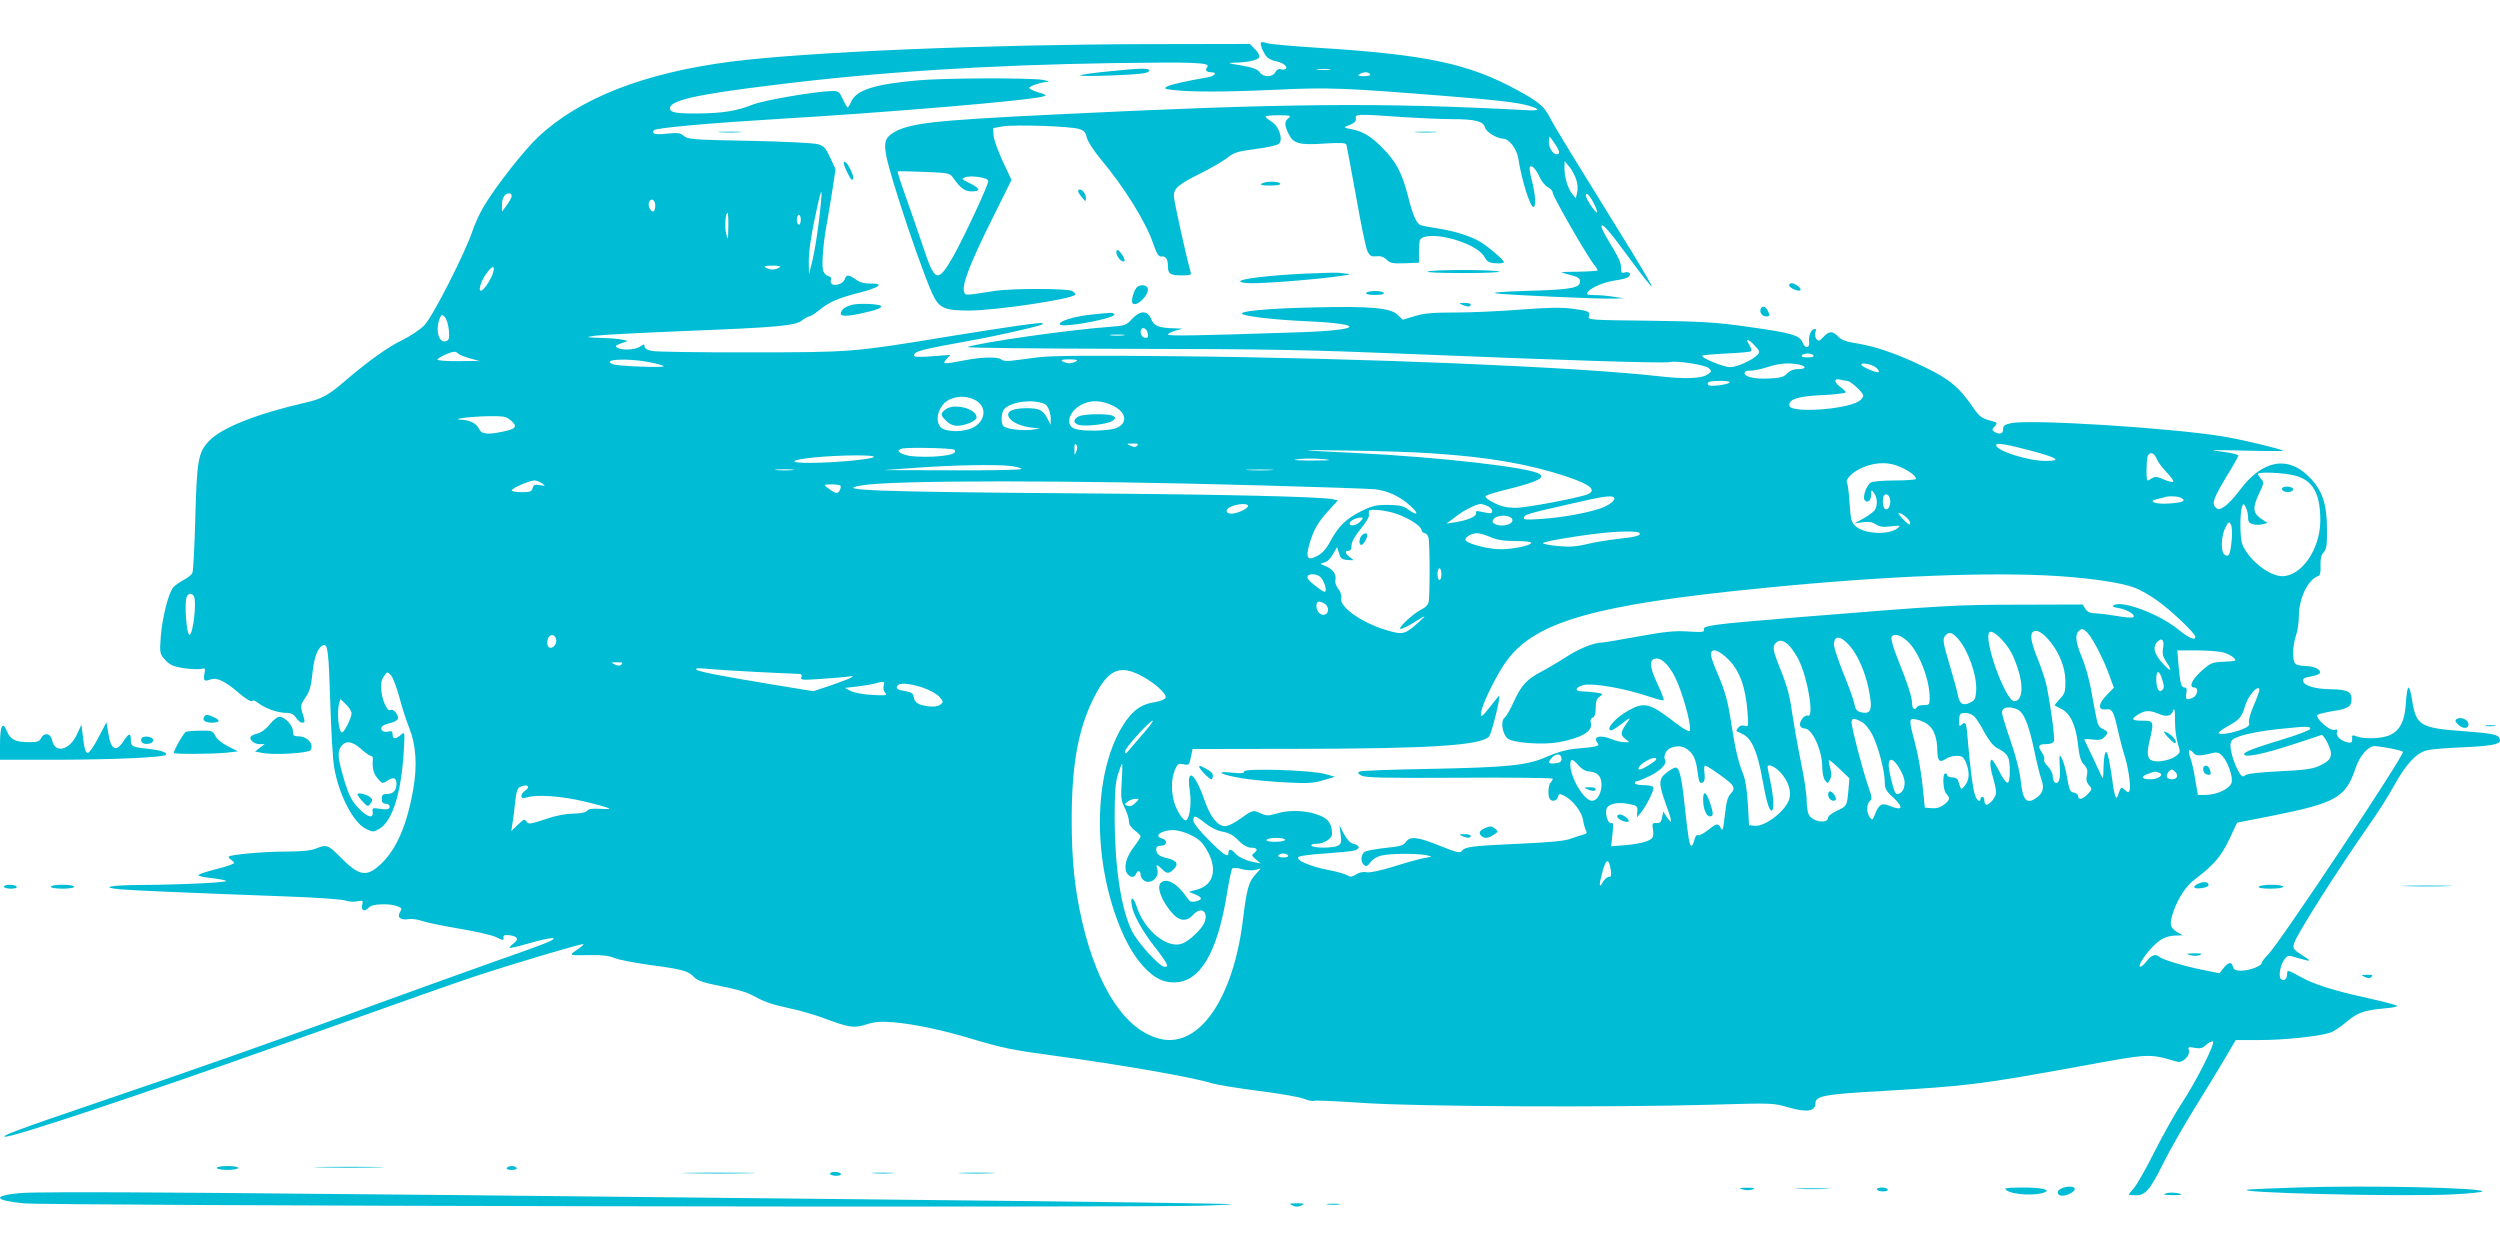 <?xml version="1.0" standalone="no"?>
<!DOCTYPE svg PUBLIC "-//W3C//DTD SVG 20010904//EN"
 "http://www.w3.org/TR/2001/REC-SVG-20010904/DTD/svg10.dtd">
<svg version="1.0" xmlns="http://www.w3.org/2000/svg"
 width="1280pt" height="640pt" viewBox="0 0 1280 640"
 preserveAspectRatio="xMidYMid meet">
<g transform="translate(0,640) scale(0.1,-0.1)"
fill="#00bcd4" stroke="none">
<path d="M6457 6183 c-8 -7 11 -54 29 -74 9 -10 30 -20 49 -23 35 -7 63 -30
46 -40 -5 -3 -16 -3 -24 0 -10 3 -20 -3 -27 -15 -14 -28 -63 -28 -81 0 -11 15
-34 23 -94 34 -69 11 -74 13 -35 14 72 2 121 13 127 28 3 8 -6 27 -21 41 l-27
27 -527 -1 c-832 -2 -1745 -40 -2132 -90 -441 -57 -772 -186 -984 -385 -70
-65 -215 -249 -278 -354 -20 -33 -46 -89 -58 -125 -38 -115 -205 -442 -247
-485 -21 -22 -72 -56 -113 -76 -75 -36 -179 -111 -300 -215 -76 -66 -115 -87
-190 -104 -254 -58 -434 -129 -500 -198 -55 -59 -62 -96 -70 -392 -4 -146 -10
-273 -15 -283 -4 -10 -24 -26 -44 -36 -20 -11 -44 -27 -53 -37 -25 -28 -58
-158 -65 -255 -6 -84 -5 -86 23 -118 24 -26 40 -33 94 -42 35 -5 75 -7 88 -4
23 6 24 4 19 -23 -7 -37 -1 -43 30 -31 33 12 74 -7 147 -70 34 -29 63 -46 66
-41 4 7 17 3 33 -10 33 -27 101 -50 143 -50 25 0 38 -7 50 -25 9 -14 23 -25
30 -25 17 0 17 3 2 51 -10 35 -9 42 16 78 21 31 29 56 36 127 9 84 28 132 57
141 21 7 26 -36 34 -292 4 -143 13 -291 19 -328 23 -143 98 -289 164 -321 35
-17 38 -17 69 1 66 39 111 182 124 391 6 106 6 107 -14 90 -26 -24 -43 -23
-43 2 0 16 -5 19 -24 14 -26 -6 -44 12 -28 28 6 6 25 13 44 17 18 4 34 14 36
23 3 18 -25 51 -38 43 -16 -10 -40 41 -47 93 -4 39 -2 58 12 78 17 26 17 26
36 8 10 -11 30 -62 44 -115 14 -53 37 -124 51 -158 34 -85 41 -190 20 -311
-32 -184 -86 -309 -167 -385 -73 -68 -111 -61 -209 39 -59 60 -69 64 -123 41
-25 -10 -72 -15 -154 -15 -110 0 -281 -15 -292 -26 -3 -2 4 -11 15 -18 18 -14
18 -15 -8 -25 -15 -6 -56 -18 -90 -26 -35 -9 -67 -20 -72 -25 -4 -4 23 -11 60
-15 38 -4 75 -11 82 -15 15 -8 -232 -20 -438 -21 -155 -1 -211 -12 -107 -22
65 -6 297 -16 858 -37 147 -5 280 -15 295 -20 16 -6 44 -9 62 -5 31 6 32 5 26
-19 -7 -30 15 -36 36 -11 14 17 104 21 145 5 23 -9 24 -12 13 -30 -17 -26 4
-43 44 -36 15 3 46 -1 68 -9 23 -8 110 -26 193 -40 83 -14 168 -33 189 -44 34
-17 38 -17 36 -2 -2 12 4 15 27 13 45 -5 54 -20 25 -42 -14 -10 -23 -21 -20
-23 3 -2 50 9 105 25 107 31 156 33 90 4 -22 -10 -160 -60 -306 -111 -146 -52
-396 -142 -555 -200 -433 -160 -990 -356 -1460 -515 -389 -132 -487 -169 -457
-170 45 -1 703 218 1433 478 685 244 838 298 972 343 196 65 550 170 555 165
3 -2 -13 -16 -34 -30 -42 -29 -45 -28 78 -26 51 1 90 -4 115 -15 22 -9 104
-25 184 -36 166 -22 194 -30 224 -62 17 -18 47 -28 136 -46 63 -12 131 -30
150 -41 77 -41 102 -50 196 -71 54 -11 134 -34 179 -51 137 -51 156 -53 221
-33 45 14 73 16 138 11 106 -9 253 -40 395 -83 164 -49 217 -60 428 -88 339
-46 707 -110 803 -140 25 -8 133 -26 241 -40 107 -13 213 -32 233 -40 21 -9
45 -14 53 -11 8 3 121 -2 251 -11 275 -19 1264 -24 1789 -9 308 9 312 9 390
-14 94 -27 138 -20 138 21 0 38 48 47 342 63 439 26 499 33 1004 125 373 68
358 68 506 25 28 -8 67 30 60 58 -5 18 -2 19 30 13 28 -5 40 -2 58 15 13 12
29 20 35 18 15 -5 -82 -199 -159 -316 -33 -50 -96 -162 -140 -249 -44 -88 -92
-172 -106 -187 -14 -15 -25 -29 -25 -32 0 -2 16 -4 35 -4 50 0 72 26 142 166
32 65 108 198 168 294 60 96 129 211 155 255 l47 80 124 0 c124 0 296 18 357
37 18 5 56 30 84 54 58 50 91 61 196 71 40 3 69 9 65 13 -4 5 -72 22 -151 40
-175 38 -281 72 -348 111 -61 34 -64 35 -64 10 0 -24 -18 -37 -32 -23 -14 14
-2 75 20 102 16 20 19 20 67 5 72 -21 75 -19 21 15 -43 28 -47 34 -41 58 10
42 218 369 384 607 43 61 100 150 127 200 61 111 115 170 169 183 22 6 107 13
188 16 136 6 187 15 187 34 -1 30 -23 36 -183 48 -223 16 -246 29 -266 153
-16 100 -26 94 -34 -21 -6 -80 -29 -126 -77 -150 -39 -20 -133 -24 -174 -8
-23 8 -25 7 -23 -13 1 -17 -3 -21 -18 -19 -37 6 -66 32 -60 52 5 15 2 17 -14
13 -24 -6 -100 62 -85 77 5 4 40 13 77 19 80 12 97 23 97 62 0 38 -23 49 -107
50 -78 1 -137 18 -141 42 -3 12 7 18 38 23 22 4 43 11 47 17 10 17 -28 37 -72
37 -23 0 -46 5 -53 12 -16 16 -14 94 3 143 8 22 15 66 15 97 0 96 47 192 102
210 7 3 11 23 9 52 -1 35 3 54 16 68 15 17 18 37 17 122 0 128 -25 198 -93
266 -110 110 -241 83 -355 -72 -26 -35 -61 -72 -78 -82 -27 -17 -31 -17 -45
-3 -20 20 -9 49 64 169 29 47 53 90 53 96 0 5 -39 14 -87 20 -73 8 -52 9 117
5 113 -3 203 -3 200 -1 -9 9 -211 57 -305 73 -267 44 -993 90 -1090 68 -32 -7
-40 -14 -39 -31 1 -23 -20 -29 -46 -12 -12 8 -12 11 3 27 16 18 15 20 -28 31
-37 10 -52 21 -78 59 -74 109 -125 152 -252 213 -140 68 -250 106 -349 122
-52 8 -77 17 -94 34 -29 31 -47 30 -76 -1 -20 -22 -25 -23 -36 -11 -6 8 -9 24
-5 35 5 16 3 20 -9 15 -17 -7 -27 -37 -23 -68 3 -30 -22 -31 -33 -1 -15 38
-53 50 -275 81 -176 25 -238 28 -513 32 -298 3 -313 4 -307 22 8 25 -1 29 -90
40 -55 7 -126 5 -258 -5 -100 -8 -250 -15 -333 -15 -120 0 -165 -4 -212 -19
l-60 -18 -25 24 c-36 37 -137 46 -432 39 -246 -5 -401 -21 -360 -36 34 -13
185 -29 330 -35 300 -14 280 -45 -35 -56 -541 -18 -680 -20 -680 -12 0 5 17
14 38 20 l37 10 -41 2 c-82 2 -105 12 -120 47 -19 46 -56 46 -99 0 -29 -32
-35 -34 -120 -40 -205 -15 -659 -80 -722 -103 -12 -4 357 -8 820 -9 733 -1
925 -5 1487 -28 725 -30 1260 -47 1287 -40 36 9 185 -14 202 -31 15 -15 15
-17 -3 -30 -31 -24 -116 -27 -256 -11 -414 47 -1513 93 -2460 102 -468 5 -649
3 -720 -6 -52 -7 -112 -15 -133 -17 -22 -3 -44 0 -50 6 -15 15 -98 14 -190 -4
-108 -21 -115 -20 -91 6 l19 22 -92 -7 c-62 -5 -93 -4 -93 3 0 23 28 30 310
81 100 18 298 62 339 76 8 2 12 7 9 9 -6 6 -156 -15 -495 -70 -474 -78 -484
-79 -1003 -79 -256 -1 -482 3 -502 7 -24 5 -38 14 -38 23 0 13 -3 13 -22 0
-25 -18 -95 -21 -118 -6 -12 7 -8 12 20 22 l35 12 -30 7 c-16 4 -66 8 -110 9
-79 3 -79 3 -30 11 28 4 232 15 455 24 485 19 572 27 607 55 14 11 31 20 37
20 6 0 27 13 46 29 54 44 97 63 204 91 109 27 137 50 63 48 -31 0 -55 6 -75
21 -37 26 -49 26 -57 1 -7 -21 -46 -36 -65 -25 -6 4 -9 14 -6 22 4 9 -1 17
-14 20 -11 3 -23 16 -26 30 -8 31 2 152 22 253 7 41 20 118 28 170 l14 94 -27
58 c-22 49 -32 60 -61 69 -20 7 -167 14 -351 18 -291 5 -319 8 -338 25 -17 16
-30 17 -85 12 -39 -5 -66 -4 -70 3 -4 5 -2 12 3 15 19 12 286 36 621 56 589
35 1310 96 1375 117 16 5 10 9 -28 20 -26 7 -47 18 -47 23 0 9 59 29 95 31 11
1 0 5 -25 10 -66 11 -496 10 -635 -2 -222 -19 -318 -49 -345 -106 -8 -18 -17
-33 -20 -33 -3 0 -14 19 -25 43 -18 38 -23 42 -55 41 -87 -2 -349 -47 -407
-70 -80 -32 -154 -44 -279 -45 -111 -1 -144 5 -144 26 0 41 133 71 525 119
545 68 1102 103 1746 113 423 6 500 3 480 -21 -13 -15 -4 -26 21 -26 33 0 19
-19 -19 -26 -106 -18 -190 -37 -208 -47 -17 -10 -13 -13 35 -18 86 -11 274
-10 535 2 254 12 338 9 850 -32 268 -21 379 -34 435 -51 60 -18 54 -26 -17
-22 -747 40 -1250 35 -2408 -22 -642 -31 -758 -45 -838 -98 -53 -36 -49 -72
34 -336 55 -175 136 -403 170 -478 36 -80 61 -92 192 -92 134 0 529 59 542 81
3 4 -4 13 -15 19 -25 14 -312 14 -400 0 -155 -24 -147 -24 -154 -3 -11 35 30
143 138 360 l105 212 -45 95 c-24 52 -45 111 -47 132 l-2 38 50 9 c63 10 352
1 392 -14 24 -8 32 -18 37 -42 4 -19 33 -65 71 -111 121 -144 233 -324 270
-435 18 -51 27 -66 41 -64 24 2 34 -14 34 -53 0 -37 13 -44 76 -44 39 0 45 3
40 18 -20 66 -86 365 -86 389 0 39 25 60 140 117 52 26 112 61 134 78 33 27
52 33 144 45 63 8 113 19 121 28 22 22 -2 92 -40 113 -16 10 -29 20 -29 25 0
4 30 7 68 7 58 -1 65 -2 50 -14 -22 -17 -23 -36 -1 -80 24 -51 54 -60 183 -51
88 5 111 4 114 -7 2 -7 24 -126 49 -263 24 -138 50 -264 58 -280 12 -25 20
-30 46 -27 22 2 38 -3 53 -18 18 -18 31 -20 93 -18 l72 3 0 57 c0 31 3 59 7
63 48 49 288 -17 328 -90 14 -25 24 -31 58 -33 23 -2 42 1 42 6 0 11 -77 77
-120 103 -44 28 -133 56 -210 68 -41 6 -83 14 -93 17 -25 8 -42 47 -70 157
-29 113 -61 173 -132 243 -58 58 -98 82 -158 93 -34 6 -38 10 -22 15 38 14 50
24 47 40 -4 23 6 23 248 6 80 -5 190 -10 246 -10 116 0 160 -11 168 -44 5 -22
62 -56 92 -56 30 0 71 -53 78 -103 16 -105 60 -247 77 -247 14 0 11 66 -8 136
-9 35 -14 66 -10 70 10 11 32 -13 51 -55 10 -21 29 -44 42 -50 13 -6 24 -19
24 -28 0 -18 171 -315 209 -365 12 -14 21 -29 21 -32 0 -3 -44 -6 -97 -7 -54
0 -93 -2 -88 -4 6 -2 29 -9 53 -15 32 -8 42 -16 42 -31 0 -33 -45 -42 -265
-48 -136 -4 -194 -9 -165 -13 52 -8 518 -29 600 -27 l55 2 -50 7 c-27 5 -72 9
-99 9 -44 1 -47 3 -35 18 20 23 85 50 144 58 28 4 56 11 62 17 18 14 5 30 -18
23 -16 -5 -19 -1 -19 22 0 29 -10 50 -67 145 -18 29 -33 59 -33 67 0 25 37
-17 147 -167 58 -79 107 -141 110 -138 2 2 -44 82 -103 178 -314 508 -394 638
-418 685 -29 58 -58 82 -166 141 -252 137 -466 182 -1016 217 -133 8 -253 19
-267 24 -14 5 -27 7 -30 4z m351 -140 c-15 -2 -42 -2 -60 0 -18 2 -6 4 27 4
33 0 48 -2 33 -4z m207 -23 c4 -6 -9 -10 -32 -10 -28 0 -34 3 -23 10 20 13 47
13 55 0z m948 -359 c24 -36 26 -51 6 -51 -17 0 -39 33 -39 61 0 16 2 29 4 29
2 0 15 -18 29 -39z m108 -183 c7 -20 8 -49 4 -65 l-7 -28 -19 23 c-22 28 -39
84 -39 132 l1 35 25 -30 c13 -16 29 -46 35 -67z m-3192 13 c38 -54 60 -71 96
-71 48 0 44 16 -10 42 -41 20 -44 23 -24 30 33 12 119 -2 119 -19 0 -22 -126
-291 -179 -385 -80 -139 -94 -135 -155 49 -25 76 -66 193 -90 260 -24 67 -42
124 -40 125 1 2 62 1 134 -2 125 -5 133 -6 149 -29z m-685 -214 c-9 -75 -24
-170 -34 -209 l-18 -73 -1 61 c-1 60 14 154 46 297 8 38 17 67 19 65 2 -3 -3
-66 -12 -141z m-1574 120 c0 -7 -11 -28 -25 -47 l-25 -34 0 35 c0 36 14 59 37
59 7 0 13 -6 13 -13z m5541 -39 c11 -22 18 -42 16 -45 -7 -6 -57 68 -57 85 0
22 19 3 41 -40z m-4806 -11 c0 -15 -4 -28 -9 -29 -14 -5 -30 28 -23 46 10 26
32 14 32 -17z m374 -109 c-1 -68 -2 -71 -11 -35 -9 34 -4 107 7 107 3 0 5 -33
4 -72z m371 37 c0 -14 -4 -25 -10 -25 -5 0 -10 11 -10 25 0 14 5 25 10 25 6 0
10 -11 10 -25z m-1586 -297 c-33 -66 -69 -91 -54 -37 13 44 64 109 68 87 2 -9
-4 -32 -14 -50z m1476 52 c-8 -5 -24 -10 -35 -10 -11 0 -27 5 -35 10 -11 7 -1
10 35 10 36 0 46 -3 35 -10z m-1692 -319 c4 -42 1 -52 -13 -57 -37 -15 -57 52
-35 112 10 25 12 26 27 11 9 -8 18 -38 21 -66z m3577 -12 c8 -25 1 -34 -20
-26 -19 8 -20 47 -1 47 8 0 18 -9 21 -21z m-122 -16 c-18 -2 -48 -2 -65 0 -18
2 -4 4 32 4 36 0 50 -2 33 -4z m3232 -53 c24 -25 26 -32 15 -45 -22 -26 -106
-65 -141 -65 -34 0 -153 49 -143 59 3 3 59 8 124 11 65 3 122 8 126 12 3 4 -1
19 -10 33 -22 34 -6 32 29 -5z m-6638 -41 c6 -6 32 -16 59 -24 l49 -13 -107
-1 c-60 -1 -108 3 -108 8 0 9 65 39 86 40 5 1 15 -4 21 -10z m6938 -9 c4 -6
-8 -10 -30 -10 -22 0 -34 4 -30 10 3 6 17 10 30 10 13 0 27 -4 30 -10z m-5962
-34 c37 -7 71 -16 75 -21 8 -9 -235 0 -260 10 -63 25 71 33 185 11z m2187 4
c-8 -5 -24 -10 -35 -10 -11 0 -27 5 -35 10 -11 7 -1 10 35 10 36 0 46 -3 35
-10z m3699 -16 c42 -9 40 -24 -4 -24 -23 0 -41 -8 -55 -22 -17 -19 -34 -23
-93 -26 -76 -4 -131 10 -124 31 2 6 15 11 28 9 13 -1 51 7 84 17 63 21 112 25
164 15z m400 -19 c8 -8 13 -17 10 -20 -8 -7 -89 27 -89 38 0 14 62 0 79 -18z
m-152 -65 c18 0 83 -60 83 -76 0 -7 -10 -20 -22 -28 -66 -43 -349 -62 -356
-24 -6 33 39 49 167 55 67 3 121 10 121 14 0 5 -13 18 -30 30 -32 24 -30 44 4
35 11 -3 26 -6 33 -6z m-602 -9 c-14 -12 -103 -22 -109 -12 -10 15 7 21 63 21
32 0 51 -4 46 -9z m-3871 -85 c79 -33 64 -127 -24 -154 -57 -17 -129 -10 -147
14 -30 41 -2 116 50 139 41 18 79 18 121 1z m362 -23 c19 -7 34 -44 34 -81
l-1 -27 -15 30 c-24 46 -42 55 -109 55 -72 0 -106 -18 -89 -47 15 -25 59 -45
113 -52 l46 -5 -40 -6 c-51 -7 -132 3 -147 18 -15 15 -12 72 5 89 37 37 140
50 203 26z m352 -10 c69 -33 78 -89 19 -114 -34 -15 -164 -19 -209 -6 -59 16
-37 94 35 128 47 22 98 19 155 -8z m-3082 -76 c35 -30 26 -43 -37 -56 -83 -18
-114 -15 -127 14 -12 27 -46 44 -90 46 -59 3 44 16 135 18 83 1 95 -1 119 -22z
m2895 -158 c-9 -23 -10 -22 -10 11 -1 23 2 31 9 24 7 -7 7 -19 1 -35z m311 29
c-8 -8 -17 -8 -34 0 -22 10 -21 11 12 11 26 1 31 -2 22 -11z m4586 -28 c129
-35 149 -50 66 -50 -90 0 -254 52 -254 81 0 14 53 5 188 -31z m-5522 7 c18
-18 -21 -30 -108 -35 -55 -2 -110 0 -135 7 -45 12 -55 26 -25 34 27 8 259 3
268 -6z m2444 -18 c292 -19 499 -55 691 -119 119 -40 153 -67 112 -89 -34 -17
-314 -71 -373 -71 -45 0 -74 7 -112 26 -30 15 -47 29 -41 35 5 5 55 20 112 34
150 37 195 59 162 79 -53 33 -505 85 -926 106 -336 16 -343 18 -45 13 151 -2
340 -8 420 -14z m3711 -26 c6 -16 29 -47 51 -70 23 -24 39 -46 35 -49 -4 -4
-25 1 -48 11 -33 15 -44 16 -60 7 -10 -7 -21 -12 -24 -12 -7 0 -6 105 1 124
10 25 33 19 45 -11z m-6567 7 c-12 -12 -208 -30 -328 -30 -116 0 -102 15 24
28 134 13 316 14 304 2z m2331 -15 c6 -2 -39 -3 -100 -3 -77 1 -95 3 -60 7 47
6 138 3 160 -4z m2925 -36 c47 -21 80 -46 80 -61 0 -4 -48 -8 -106 -8 -58 0
-114 -4 -124 -10 -24 -13 -46 -78 -32 -92 16 -16 32 0 32 30 1 26 1 26 15 8
18 -24 19 -66 3 -89 -7 -9 -33 -28 -58 -42 l-45 -25 41 6 c30 4 48 2 67 -10
19 -13 38 -16 78 -11 50 6 52 5 35 -9 -44 -36 -167 -31 -213 8 -24 21 -27 32
-33 117 -3 52 -9 99 -13 106 -12 19 32 61 86 82 67 26 130 26 187 0z m-4552 5
c28 -4 52 -11 52 -15 0 -5 -159 -8 -352 -7 l-353 1 165 12 c191 14 412 18 488
9z m-1120 -21 c-21 -2 -57 -2 -80 0 -24 2 -7 4 37 4 44 0 63 -2 43 -4z m2450
0 c-32 -2 -84 -2 -115 0 -32 2 -6 3 57 3 63 0 89 -1 58 -3z m5242 -28 c92 -24
130 -91 130 -229 0 -146 -95 -286 -195 -286 -68 0 -175 86 -205 165 -12 31
-12 161 -1 190 8 19 8 19 19 -2 7 -12 12 -35 12 -51 0 -23 5 -31 25 -36 14 -4
36 -4 50 0 l25 6 -33 22 c-42 29 -45 57 -11 128 26 54 26 59 11 76 -9 10 -17
22 -17 25 0 13 134 7 190 -8z m-8974 -40 c18 -14 17 -14 -12 -9 -26 5 -32 2
-37 -15 -4 -18 -13 -21 -56 -21 -28 0 -51 4 -51 9 0 11 89 50 116 51 11 0 29
-7 40 -15z m3669 -10 c297 -8 564 -17 593 -20 66 -7 130 -36 184 -86 46 -41
37 -53 -13 -17 -24 18 -43 22 -102 23 -62 0 -82 -5 -137 -32 -77 -38 -118 -78
-158 -153 -19 -37 -41 -62 -65 -75 -53 -29 -64 -13 -42 62 20 70 45 113 102
174 l43 47 -27 6 c-63 13 -564 25 -1308 30 -1042 8 -1253 16 -1102 41 154 27
1075 27 2032 0z m-2142 -1 c3 -4 2 -15 -4 -25 -10 -20 -22 -17 -64 15 -19 15
-18 15 21 16 22 0 44 -3 47 -6z m5375 -75 c3 -29 -12 -54 -27 -45 -12 8 -15
59 -4 70 12 12 28 0 31 -25z m-1415 14 c13 -12 -25 -42 -72 -57 -71 -24 -196
-46 -300 -53 -77 -5 -93 -4 -89 7 5 16 18 20 238 70 168 39 211 45 223 33z
m2907 -3 c24 -15 3 -24 -66 -28 -71 -5 -111 12 -58 23 16 4 34 8 39 10 21 7
71 4 85 -5z m-4780 -40 c0 -14 -55 -40 -85 -40 -34 0 -33 26 3 38 36 14 82 15
82 2z m1224 0 c14 -5 26 -17 26 -26 0 -12 -6 -14 -32 -9 -51 11 -53 11 -50 -3
3 -16 -47 -37 -108 -46 l-44 -7 49 37 c41 32 101 62 127 64 4 0 18 -4 32 -10z
m-486 -34 c66 -18 143 -63 149 -87 3 -11 11 -19 18 -19 7 0 15 -10 19 -22 7
-29 8 -306 0 -333 -3 -12 -17 -26 -32 -33 -38 -16 -131 -101 -111 -102 8 0 35
13 60 28 69 44 77 46 39 12 -71 -65 -85 -70 -148 -53 -137 35 -268 124 -255
172 3 12 -3 31 -15 46 -11 14 -18 34 -15 44 7 28 -12 57 -49 72 -32 13 -32 13
-8 19 15 3 33 21 45 43 l21 36 10 -32 c8 -27 14 -32 44 -34 35 -3 35 -3 13 13
-26 19 -30 34 -8 34 10 0 15 10 15 28 0 17 16 46 45 82 25 30 45 62 44 70 -1
8 -1 18 0 23 2 11 61 8 119 -7z m2652 -54 c0 -12 -8 -9 -30 13 -16 16 -30 33
-30 38 0 4 14 -1 30 -13 17 -12 30 -29 30 -38z m-2042 26 c28 -28 -49 -53 -87
-29 -12 8 -12 12 -2 25 16 19 72 21 89 4z m-773 -18 c-19 -21 -55 -27 -55 -10
0 12 31 29 54 30 18 0 18 -1 1 -20z m4461 -99 c-8 -73 -14 -85 -36 -71 -21 13
-18 96 4 139 16 31 19 32 28 16 6 -10 8 -44 4 -84z m-3032 40 c9 -13 -15 -20
-117 -31 -51 -6 -121 -18 -157 -27 -49 -12 -85 -14 -142 -9 -43 4 -78 11 -78
15 0 8 161 36 287 50 97 12 201 13 207 2z m-763 -21 c32 -14 66 -20 127 -20
45 0 82 -4 82 -9 0 -14 -100 -35 -164 -33 -56 1 -151 25 -170 43 -14 13 23 38
55 39 15 0 46 -9 70 -20z m-251 -190 c0 -16 -4 -30 -10 -30 -5 0 -10 14 -10
30 0 17 5 30 10 30 6 0 10 -13 10 -30z m-617 -17 c20 -23 33 -73 19 -73 -11 0
-71 47 -84 64 -20 29 40 36 65 9z m3782 7 c173 -12 320 -34 387 -60 26 -10 77
-39 112 -64 71 -50 196 -169 196 -186 0 -21 -31 -8 -86 36 -96 79 -286 151
-330 126 -13 -7 -8 -10 22 -15 44 -7 90 -35 77 -47 -4 -4 -42 -2 -83 6 -41 7
-91 13 -111 14 -27 0 -41 6 -52 23 l-14 22 -324 -1 c-324 0 -386 -4 -1129 -64
-451 -37 -495 -43 -486 -65 4 -11 -10 -13 -82 -8 -71 4 -118 -1 -256 -26 -92
-17 -176 -31 -185 -31 -41 0 -121 -33 -186 -76 -38 -25 -95 -58 -125 -74 -72
-37 -102 -70 -140 -154 -17 -38 -38 -75 -47 -81 -21 -16 -11 -84 16 -106 28
-23 180 -34 262 -19 115 21 175 56 164 97 -4 16 0 25 10 29 10 4 15 20 15 50
0 32 5 47 20 57 20 14 19 15 -17 21 -21 3 -53 6 -71 6 -41 0 -39 20 4 32 49
13 218 -17 348 -62 33 -11 62 -18 64 -15 3 3 -12 41 -32 84 -41 88 -44 124 -9
129 35 5 81 -46 114 -128 37 -91 72 -231 60 -243 -4 -4 -35 13 -67 38 -138
107 -165 114 -250 65 -49 -27 -94 -72 -94 -91 0 -17 19 -9 67 28 37 29 44 31
30 12 -40 -56 -43 -70 -18 -90 l23 -19 -26 0 c-15 0 -43 7 -63 15 -59 25 -101
14 -73 -20 13 -15 -3 -19 -119 -29 -41 -4 -90 -18 -140 -40 -101 -45 -196 -55
-616 -63 -181 -3 -336 -9 -344 -13 -11 -6 -9 -11 10 -21 20 -11 112 -13 502
-11 264 2 477 -1 477 -5 0 -5 -5 -14 -11 -20 -12 -12 -15 -65 -5 -82 11 -18
37 -13 43 9 5 18 7 18 33 5 43 -22 88 -81 95 -122 3 -21 10 -45 15 -54 7 -13
4 -18 -13 -22 -12 -3 -41 -13 -65 -21 -30 -12 -107 -19 -265 -26 -242 -11
-276 -15 -292 -37 -9 -12 -26 -8 -112 26 -115 47 -154 51 -175 20 -11 -17 -29
-23 -101 -30 -48 -5 -97 -14 -107 -19 -23 -12 -26 -52 -6 -69 11 -9 18 -6 33
14 11 16 34 30 58 35 45 11 185 11 230 1 30 -7 30 -7 -12 -14 -22 -4 -92 -23
-155 -43 -71 -22 -123 -33 -141 -30 -18 4 -38 -1 -54 -11 -20 -13 -29 -14 -44
-5 -11 7 -53 19 -94 27 -95 18 -173 51 -157 67 6 6 66 14 134 18 68 5 136 11
151 15 33 9 31 27 -4 35 -16 3 -32 21 -48 50 l-23 45 6 -47 c5 -40 3 -49 -14
-58 -24 -13 -127 -13 -135 0 -4 6 8 10 29 10 34 0 76 27 76 49 0 49 -15 74
-56 93 -63 28 -157 34 -223 14 -49 -14 -56 -14 -87 0 -38 18 -40 18 -108 -31
-26 -19 -59 -35 -73 -35 -39 0 -77 48 -107 136 -50 142 -93 168 -74 44 10 -66
-2 -150 -22 -150 -14 0 -47 52 -59 95 -15 56 -14 119 4 162 14 32 18 35 44 30
29 -6 30 -4 38 36 l9 42 554 1 c670 1 923 18 964 63 13 14 59 201 52 208 -1 2
-19 -20 -40 -47 -50 -65 -60 -71 -51 -29 12 52 83 194 130 257 147 200 455
287 1310 371 631 63 1171 84 1520 61z m-9551 -106 c13 -34 -6 -194 -24 -194
-15 0 -27 161 -14 194 3 9 12 16 19 16 7 0 16 -7 19 -16z m5787 -34 c23 -13
25 -48 4 -56 -21 -9 -45 14 -45 42 0 26 11 30 41 14z m3908 -151 c27 -29 84
-140 111 -217 l23 -63 -37 -38 c-44 -45 -46 -78 -4 -73 33 4 40 -9 63 -113 10
-44 24 -97 31 -119 19 -53 35 -161 28 -181 -6 -15 -8 -15 -25 1 -18 16 -19 16
-31 -16 -10 -29 -12 -31 -18 -14 -4 10 -11 44 -14 74 -4 30 -12 80 -18 110
-13 67 -26 47 -28 -45 -1 -52 -3 -57 -12 -35 -9 20 -72 155 -86 182 -2 4 16 5
40 2 34 -5 48 -2 61 11 23 22 21 30 -7 43 -19 8 -27 23 -34 64 -6 29 -18 93
-27 143 -9 49 -29 121 -46 160 -31 75 -36 114 -17 133 17 17 24 15 47 -9z
m-438 -36 c38 -42 56 -74 79 -142 32 -95 25 -171 -17 -171 -45 0 -160 320
-127 353 9 9 35 -7 65 -40z m234 6 c56 -63 89 -142 90 -216 0 -55 -3 -65 -29
-92 -16 -17 -28 -32 -25 -33 2 -2 18 -10 34 -18 45 -23 73 -83 84 -179 7 -63
14 -88 31 -106 17 -18 20 -30 15 -55 -5 -23 -2 -36 11 -51 17 -18 16 -20 -6
-44 -26 -28 -50 -33 -50 -11 0 8 -10 16 -22 18 -19 3 -23 13 -34 74 -10 63
-28 114 -38 114 -2 0 -2 -26 0 -57 5 -59 -5 -91 -25 -79 -6 4 -11 18 -11 32 0
14 -11 36 -25 50 -14 14 -23 30 -19 35 3 5 -1 21 -10 34 -24 36 -20 45 19 45
23 0 38 6 41 15 6 15 -15 171 -37 282 -5 28 -26 89 -44 135 -33 80 -43 127
-28 141 16 16 43 4 78 -34z m-463 4 c54 -59 101 -190 96 -270 -3 -40 -7 -50
-30 -60 -36 -18 -55 -8 -63 35 -3 20 -22 88 -41 151 -37 125 -40 141 -22 159
18 18 32 15 60 -15z m-7174 -9 c2 -11 -4 -27 -13 -34 -22 -18 -39 1 -31 35 8
32 39 31 44 -1z m6916 -5 c58 -50 116 -196 116 -291 0 -35 -2 -38 -29 -38 -17
0 -33 -4 -36 -10 -12 -19 -25 -10 -25 18 0 32 -21 97 -75 232 -20 50 -34 98
-31 106 9 23 43 16 80 -17z m-289 -31 c37 -44 74 -128 91 -208 24 -115 16
-140 -41 -126 -18 5 -26 15 -31 44 -4 20 -29 90 -56 155 -26 65 -48 131 -48
146 0 52 37 47 85 -11z m1600 -7 c-5 -29 -1 -44 19 -74 30 -43 21 -49 -16 -9
-49 52 -59 89 -32 116 23 24 36 9 29 -33z m-1913 12 c14 -16 35 -47 47 -71 47
-94 81 -299 47 -286 -17 7 -47 -33 -39 -52 3 -8 13 -14 23 -14 39 0 90 -113
90 -198 0 -27 6 -57 14 -67 13 -18 14 -18 25 3 9 16 9 33 2 59 -6 20 -9 39 -7
41 3 2 27 -18 55 -45 l50 -48 -5 -60 c-8 -82 -7 -82 -59 -106 -25 -12 -45 -27
-45 -34 0 -35 -79 -24 -99 14 -6 11 -11 45 -11 75 0 30 -13 119 -30 198 -16
79 -36 192 -45 252 -10 77 -26 137 -55 208 -43 107 -47 127 -28 146 19 19 42
14 70 -15z m-312 -70 c57 -57 88 -143 97 -267 6 -75 5 -78 -14 -72 -13 4 -25
1 -33 -9 -7 -9 -11 -16 -9 -18 2 -1 18 -9 34 -17 43 -21 73 -90 96 -217 22
-123 36 -173 50 -173 13 0 11 65 -6 145 -8 38 -15 73 -15 77 0 20 36 5 66 -27
41 -44 59 -101 43 -142 -23 -61 -125 -137 -176 -131 l-28 3 -6 110 c-4 67 -13
125 -23 149 -24 57 -43 137 -61 256 -18 121 -32 171 -74 268 -17 39 -31 80
-31 91 0 36 39 25 90 -26z m2532 37 c21 -6 45 -18 55 -28 16 -16 13 -17 -50
-20 -62 -3 -68 -5 -116 -48 -50 -45 -66 -84 -36 -84 22 0 18 -37 -4 -50 -34
-18 -44 -12 -37 20 4 22 2 30 -9 30 -17 0 -22 17 -31 113 l-6 77 98 0 c55 0
116 -5 136 -10z m-8200 -62 c-8 -8 -17 -8 -34 0 -22 10 -21 11 12 11 26 1 31
-2 22 -11z m683 -38 c105 -5 202 -10 217 -10 21 0 26 -4 21 -17 -6 -15 3 -16
101 -9 59 4 121 9 139 12 50 8 15 -9 -88 -45 l-91 -30 -207 34 c-278 46 -380
66 -392 77 -6 7 11 8 50 4 33 -3 146 -11 250 -16z m1971 -16 c70 -35 139 -96
132 -116 -4 -9 -25 -18 -55 -23 -63 -9 -105 -36 -146 -93 -154 -216 -180 -626
-61 -982 42 -125 92 -218 151 -281 53 -57 97 -79 154 -79 132 0 221 149 270
449 11 69 24 130 28 134 5 5 27 4 49 -3 23 -6 54 -8 69 -4 l28 7 -26 -29 c-36
-39 -46 -77 -64 -224 -48 -408 -222 -664 -421 -620 -178 40 -323 256 -403 600
-39 168 -54 315 -54 530 1 297 38 481 129 647 64 115 120 137 220 87z m5235
-24 c10 -32 10 -43 0 -53 -17 -17 -31 8 -31 56 0 49 16 47 31 -3z m-6546 -30
c-4 -12 -1 -28 7 -37 12 -14 5 -15 -67 -11 -44 2 -93 12 -109 20 l-30 16 63 7
c34 4 75 11 89 15 45 14 54 12 47 -10z m198 -10 c35 -12 72 -32 86 -47 22 -26
23 -27 5 -41 -13 -9 -33 -12 -63 -8 -51 7 -69 19 -73 49 -2 17 -12 23 -41 28
-42 7 -52 13 -42 28 10 17 59 13 128 -9z m6817 -90 c-17 -39 -29 -79 -25 -89
4 -15 -3 -22 -35 -35 -51 -20 -120 -31 -120 -19 0 5 19 20 43 33 64 35 75 48
92 106 14 50 65 109 73 85 2 -5 -11 -42 -28 -81z m-9740 -42 c0 -23 -37 -98
-49 -98 -17 0 -27 101 -15 148 l7 23 28 -27 c16 -15 29 -36 29 -46z m8524 22
c36 -13 61 -70 90 -206 14 -67 30 -133 36 -148 17 -45 12 -73 -16 -95 -57 -45
-78 -23 -89 91 -4 38 -25 121 -51 195 -24 70 -44 135 -44 144 0 27 32 35 74
19z m812 -67 c0 -38 7 -88 15 -112 13 -41 13 -44 -9 -61 -25 -21 -92 -35 -120
-25 -28 8 -32 36 -16 103 23 98 22 102 -36 102 -57 0 -62 8 -21 33 36 21 58
21 104 2 38 -16 62 -12 71 11 10 25 12 15 12 -53z m-1027 28 c10 -10 34 -47
52 -82 21 -38 45 -69 63 -78 58 -31 66 -46 66 -117 0 -81 -13 -81 -55 -1 -16
31 -33 57 -37 57 -12 0 -9 -41 7 -94 8 -27 15 -60 15 -73 0 -23 -31 -63 -50
-63 -5 0 -10 9 -10 20 0 11 -4 20 -10 20 -5 0 -10 -4 -10 -10 0 -21 -19 -9
-28 19 -11 30 -27 158 -38 294 -6 78 -10 87 -32 65 -9 -9 -12 -5 -12 18 0 17
3 34 7 37 13 13 53 7 72 -12z m-579 -26 c18 -9 40 -36 56 -66 31 -61 64 -187
64 -242 0 -34 6 -46 40 -77 59 -55 53 -74 -15 -46 -40 17 -55 8 -75 -43 -12
-31 -14 -32 -27 -15 -17 23 -17 68 1 83 12 10 10 22 -10 79 -28 82 -84 296
-84 323 0 23 11 24 50 4z m340 -14 c31 -22 49 -71 49 -133 1 -54 12 -65 43
-44 12 9 37 16 56 16 28 0 35 -5 48 -35 19 -47 18 -88 -5 -116 -21 -26 -19
-27 -36 26 -2 8 -16 15 -30 15 -14 0 -25 5 -25 10 0 6 -4 10 -10 10 -16 0 -12
-87 5 -104 21 -21 19 -32 -12 -56 -18 -14 -38 -20 -62 -18 l-36 3 -12 119 c-7
65 -24 160 -38 211 -33 124 -33 129 8 121 17 -3 43 -14 57 -25z m-4026 -58
c-37 -43 -71 -82 -75 -87 -6 -6 -9 -3 -9 7 0 17 126 157 142 157 5 0 -21 -35
-58 -77z m5984 35 c-3 -7 -60 -29 -129 -50 -163 -50 -209 -67 -209 -80 0 -19
98 1 245 49 77 25 145 47 151 50 5 2 21 -18 33 -45 29 -61 19 -85 -46 -114
-36 -16 -78 -21 -203 -27 -102 -5 -164 -12 -174 -20 -12 -10 -17 -8 -30 11
-22 34 -46 106 -46 140 0 23 6 32 33 43 41 17 129 34 232 44 124 13 147 13
143 -1z m-9979 -103 c21 -19 44 -35 50 -35 7 0 11 -8 10 -17 -4 -46 3 -74 25
-99 23 -27 24 -28 50 -11 31 21 46 15 46 -16 0 -34 -17 -52 -47 -52 -23 0 -28
-4 -28 -25 0 -18 5 -25 20 -25 11 0 20 -7 20 -15 0 -15 -15 -17 -65 -9 -21 3
-25 0 -22 -18 5 -37 -27 -28 -73 20 -33 35 -47 62 -68 128 -37 121 -41 156
-22 185 22 34 58 31 104 -11z m6789 -1 c31 -21 45 -51 53 -112 8 -60 12 -67
29 -57 8 5 10 22 7 46 -3 22 -2 39 3 39 4 0 24 -11 44 -25 107 -73 117 -87 87
-119 -14 -14 -22 -42 -26 -81 -4 -33 -9 -71 -11 -85 -5 -22 -7 -23 -15 -7 -13
23 -20 22 -64 -13 -21 -17 -44 -29 -51 -26 -8 3 -15 -7 -19 -25 -4 -16 -10
-29 -15 -29 -10 0 -16 35 -35 211 -15 143 -27 189 -46 189 -7 0 -27 -11 -46
-26 -42 -32 -42 -55 -3 -163 33 -89 34 -109 4 -64 l-18 28 -6 -30 c-4 -24 -11
-30 -29 -29 -21 1 -23 -3 -18 -31 3 -17 2 -37 -2 -43 -11 -18 -60 -32 -138
-39 l-74 -6 7 63 c5 46 4 61 -5 56 -15 -9 -34 41 -26 71 7 28 59 39 118 26 39
-8 42 -11 40 -38 l-2 -30 21 25 c29 36 70 119 63 130 -4 6 -26 10 -51 10 -24
0 -44 5 -44 10 0 6 5 10 11 10 5 0 35 12 66 27 56 28 90 63 78 83 -10 17 5 51
28 60 33 13 60 12 85 -6z m3598 5 c32 -6 63 -14 67 -18 12 -12 -629 -976 -690
-1038 -18 -18 -33 -37 -33 -43 0 -16 -64 -40 -106 -40 -27 0 -37 5 -41 20 -7
27 -23 25 -48 -6 l-21 -27 -85 17 c-92 18 -208 53 -223 67 -18 17 -42 9 -64
-21 -27 -35 -48 -41 -31 -7 22 41 73 98 105 117 17 11 49 20 70 20 l39 1 -28
17 c-38 23 -41 42 -18 108 25 70 64 128 110 163 96 72 133 116 174 202 l41 87
183 36 c325 65 373 93 424 244 21 63 64 112 98 112 9 0 44 -5 77 -11z m-1005
-25 c13 -16 35 -15 100 1 20 5 32 1 47 -15 29 -31 55 -106 48 -136 -8 -32 -74
-63 -132 -64 l-41 0 -13 76 c-6 43 -18 94 -26 115 -14 40 -6 51 17 23z m-3236
-29 c0 -15 -8 -21 -32 -23 -37 -4 -41 3 -16 30 21 23 48 19 48 -7z m485 -3 c0
-8 -71 -52 -84 -52 -17 0 -2 23 27 40 34 21 57 26 57 12z m-397 -32 c17 -19
37 -30 54 -30 14 0 35 -7 45 -17 36 -32 13 -133 -31 -133 -40 0 -111 118 -111
185 0 33 11 32 43 -5z m1641 -12 c28 -49 33 -73 23 -105 -9 -24 -33 -37 -43
-22 -11 18 -34 113 -34 142 0 41 25 34 54 -15z m-3981 -71 c-5 -82 -3 -97 16
-134 11 -23 21 -53 21 -67 0 -17 11 -33 30 -48 17 -12 30 -26 30 -30 0 -5 -16
-30 -35 -55 -39 -51 -52 -101 -36 -132 14 -24 39 -28 47 -6 9 22 24 18 24 -5
0 -10 9 -24 20 -30 37 -20 80 23 64 64 -8 22 2 20 26 -4 25 -25 35 -25 61 1
25 25 13 44 -34 55 -40 8 -57 21 -57 45 0 14 7 19 25 19 31 0 34 29 5 37 -46
12 -4 43 57 43 22 0 62 -11 91 -26 41 -20 59 -37 82 -78 54 -93 35 -175 -46
-199 l-47 -13 32 -13 c38 -16 39 -27 4 -36 -22 -5 -31 -2 -43 16 -53 78 -111
109 -139 76 -20 -25 12 -100 67 -159 33 -35 71 -36 100 -3 41 47 82 18 58 -40
-15 -34 -76 -92 -113 -106 -76 -29 -194 67 -233 189 -17 52 -35 56 -25 5 8
-48 53 -128 114 -207 27 -33 53 -71 60 -83 10 -20 9 -23 -6 -23 -26 0 -139
124 -168 184 -55 113 -87 324 -88 571 0 132 3 183 16 228 10 31 20 57 22 57 2
0 2 -42 -2 -93z m5397 48 c15 -18 5 -35 -20 -35 -10 0 -22 5 -25 10 -7 11 12
40 25 40 4 0 13 -7 20 -15z m-86 -1 c29 -11 -3 -34 -45 -34 -45 0 -51 14 -11
28 34 13 37 13 56 6z m-8351 -71 c4 -3 -2 -12 -13 -20 -29 -20 -27 -48 3 -37
50 18 181 9 305 -21 67 -16 122 -32 122 -35 0 -3 -23 -3 -52 -1 -35 2 -55 -1
-62 -10 -7 -9 -33 -14 -71 -15 -38 0 -91 -10 -145 -29 -76 -25 -85 -26 -94
-12 -9 15 -15 13 -45 -16 l-33 -32 5 35 c4 19 9 60 12 90 11 99 12 100 56 109
3 0 9 -2 12 -6z m3110 -84 c-14 -15 -27 -19 -40 -15 -17 7 -17 8 1 22 11 8 29
14 40 14 20 0 20 0 -1 -21z m358 -104 c24 -19 60 -38 79 -41 46 -9 62 -17 98
-54 17 -17 41 -30 55 -30 32 0 40 -10 20 -26 -16 -11 -16 -14 7 -34 l25 -21
-35 7 c-42 8 -82 27 -99 48 -17 20 -31 20 -31 1 0 -29 -23 -14 -101 64 -49 49
-79 87 -79 100 0 29 10 27 61 -14z m409 -85 c0 -5 -23 -10 -51 -10 -31 0 -48
4 -44 10 3 6 26 10 51 10 24 0 44 -4 44 -10z m15 -80 c4 -6 -7 -10 -25 -10
-18 0 -29 4 -25 10 3 6 15 10 25 10 10 0 22 -4 25 -10z m1652 -73 c4 -30 2
-37 -10 -37 -9 0 -23 -12 -31 -27 -20 -37 -20 -13 0 59 18 63 31 65 41 5z"/>
<path d="M4843 4305 c-29 -21 -29 -30 2 -60 15 -16 36 -25 55 -25 41 0 100 25
100 43 0 44 -113 74 -157 42z"/>
<path d="M5523 4268 c-30 -15 -29 -36 2 -44 37 -9 150 5 172 22 16 12 16 15 3
24 -20 13 -149 12 -177 -2z"/>
<path d="M11685 3901 c-7 -13 17 -24 40 -19 9 1 16 8 16 13 0 14 -48 19 -56 6z"/>
<path d="M6972 3658 c-14 -14 -16 -48 -2 -48 10 0 30 32 30 49 0 14 -13 14
-28 -1z"/>
<path d="M6140 2474 c0 -11 52 -64 62 -64 4 0 8 8 8 18 0 16 -13 26 -62 50 -5
2 -8 0 -8 -4z"/>
<path d="M6370 2450 c0 -10 -15 -11 -62 -6 -95 10 -58 -11 52 -29 52 -8 154
-18 225 -21 109 -6 140 -4 190 11 l60 18 -50 14 c-69 20 -415 31 -415 13z"/>
<path d="M7610 2163 c-31 -12 -41 -25 -29 -39 15 -19 39 -18 68 3 23 15 23 17
6 30 -20 14 -22 14 -45 6z"/>
<path d="M7485 2120 c28 -12 45 -12 45 0 0 6 -15 10 -32 9 -28 0 -30 -2 -13
-9z"/>
<path d="M9360 2331 c0 -22 25 -39 38 -27 8 8 -10 38 -26 44 -7 2 -12 -6 -12
-17z"/>
<path d="M11080 2653 c0 -5 14 -22 30 -38 22 -22 30 -25 30 -13 0 9 -13 26
-30 38 -16 12 -30 17 -30 13z"/>
<path d="M1830 2333 c0 -4 12 -21 27 -37 25 -27 27 -28 40 -10 11 14 11 21 1
30 -16 16 -68 29 -68 17z"/>
<path d="M8720 2306 c0 -46 16 -86 35 -86 19 0 19 15 -1 73 -19 55 -34 61 -34
13z"/>
<path d="M8280 2220 c0 -14 48 -35 58 -26 8 9 -26 36 -45 36 -7 0 -13 -5 -13
-10z"/>
<path d="M11264 1879 c-40 -14 -39 -31 2 -27 20 2 39 8 41 14 5 16 -18 23 -43
13z"/>
<path d="M11565 1860 c-4 -6 18 -10 59 -10 37 0 66 4 66 10 0 6 -26 10 -59 10
-33 0 -63 -4 -66 -10z"/>
<path d="M11213 1510 c16 -5 38 -5 50 0 17 7 10 9 -28 9 -43 -1 -46 -2 -22 -9z"/>
<path d="M11280 2461 c0 -10 7 -22 16 -25 22 -8 27 -2 19 23 -8 26 -35 28 -35
2z"/>
<path d="M8125 2360 c28 -12 45 -12 45 0 0 6 -15 10 -32 9 -28 0 -30 -2 -13
-9z"/>
<path d="M5671 6034 c-73 -7 -136 -16 -140 -20 -7 -8 293 2 331 12 15 3 25 10
22 15 -7 11 -45 10 -213 -7z"/>
<path d="M3688 5723 c29 -2 74 -2 100 0 26 2 2 3 -53 3 -55 0 -76 -1 -47 -3z"/>
<path d="M7253 5723 c26 -2 68 -2 95 0 26 2 4 3 -48 3 -52 0 -74 -1 -47 -3z"/>
<path d="M4320 5565 c0 -15 34 -85 41 -85 13 0 11 15 -8 55 -14 30 -33 47 -33
30z"/>
<path d="M6460 5460 c-11 -7 2 -10 43 -10 36 0 56 4 52 10 -8 13 -75 13 -95 0z"/>
<path d="M5520 5421 c0 -5 9 -19 20 -32 19 -23 19 -23 20 -3 0 20 -17 44 -32
44 -4 0 -8 -4 -8 -9z"/>
<path d="M5717 5100 c6 -23 31 -46 40 -37 7 8 -24 57 -36 57 -5 0 -7 -9 -4
-20z"/>
<path d="M7310 5010 c-14 -5 66 -8 185 -8 117 0 197 4 180 8 -40 10 -333 10
-365 0z"/>
<path d="M6680 4999 c-183 -9 -330 -26 -330 -40 0 -5 26 -9 58 -9 149 0 593
45 485 49 -12 1 -27 3 -35 4 -7 2 -87 0 -178 -4z"/>
<path d="M9160 4940 c0 -14 48 -35 58 -26 8 9 -26 36 -45 36 -7 0 -13 -5 -13
-10z"/>
<path d="M5824 4932 c-17 -12 -36 -74 -25 -85 22 -22 89 48 77 79 -6 15 -34
18 -52 6z"/>
<path d="M6995 4900 c-4 -6 13 -10 45 -10 32 0 49 4 45 10 -3 6 -24 10 -45 10
-21 0 -42 -4 -45 -10z"/>
<path d="M4371 4841 c-24 -4 -50 -16 -57 -26 -25 -34 -1 -40 89 -21 82 17 116
30 107 40 -10 9 -97 14 -139 7z"/>
<path d="M7485 4840 c28 -12 45 -12 45 0 0 6 -15 10 -32 9 -28 0 -30 -2 -13
-9z"/>
<path d="M9016 4821 c-10 -16 5 -41 25 -41 22 0 23 4 9 31 -11 20 -25 25 -34
10z"/>
<path d="M5585 4789 c-92 -10 -172 -36 -157 -51 18 -18 288 34 277 52 -7 11
-5 11 -120 -1z"/>
<path d="M1045 2730 c-11 -18 5 -30 41 -30 40 0 44 12 9 28 -32 15 -42 15 -50
2z"/>
<path d="M1381 2691 c-19 -24 -44 -42 -61 -46 -16 -4 -32 -11 -36 -16 -10 -16
17 -39 45 -39 l26 0 -25 -19 -24 -19 37 -7 c62 -12 237 -1 247 14 19 31 -16
71 -62 71 -23 0 -28 4 -28 25 0 31 -41 75 -69 75 -11 0 -33 -17 -50 -39z"/>
<path d="M12579 2719 c-11 -7 -10 -12 8 -30 24 -24 57 -19 51 7 -4 21 -40 35
-59 23z"/>
<path d="M504 2624 c-22 -44 -47 -79 -55 -79 -10 0 -17 20 -23 72 l-9 73 -23
-50 c-38 -82 -113 -100 -127 -30 -8 36 -40 42 -57 10 -8 -16 -21 -20 -60 -20
-70 0 -97 13 -115 57 -22 53 -35 28 -35 -69 l0 -78 298 0 c286 1 537 12 550
25 12 11 -21 23 -82 30 -90 10 -96 12 -96 46 0 38 -10 37 -38 -6 -38 -59 -65
-44 -78 44 l-9 53 -41 -78z"/>
<path d="M12728 2683 c12 -2 32 -2 45 0 12 2 2 4 -23 4 -25 0 -35 -2 -22 -4z"/>
<path d="M952 2653 c-11 -4 -62 -93 -62 -108 0 -7 194 -6 268 1 l60 7 -51 26
c-31 16 -57 37 -65 54 -12 25 -17 27 -75 26 -34 0 -68 -3 -75 -6z"/>
<path d="M725 2620 c-4 -7 -3 -16 3 -22 14 -14 57 -6 57 12 0 18 -50 26 -60
10z"/>
<path d="M20 1860 c0 -5 16 -10 36 -10 21 0 33 4 29 10 -3 6 -19 10 -36 10
-16 0 -29 -4 -29 -10z"/>
<path d="M260 1860 c0 -6 27 -10 60 -10 33 0 60 4 60 10 0 6 -27 10 -60 10
-33 0 -60 -4 -60 -10z"/>
<path d="M12323 1863 c59 -2 154 -2 210 0 56 1 8 3 -108 3 -115 0 -161 -2
-102 -3z"/>
<path d="M12108 1398 c17 -8 26 -8 34 0 9 9 4 12 -22 11 -33 0 -34 -1 -12 -11z"/>
<path d="M1110 420 c0 -5 25 -10 55 -10 30 0 55 5 55 10 0 6 -25 10 -55 10
-30 0 -55 -4 -55 -10z"/>
<path d="M1643 423 c82 -2 212 -2 290 0 78 1 12 3 -148 3 -159 0 -223 -2 -142
-3z"/>
<path d="M2595 420 c-4 -6 7 -10 25 -10 18 0 29 4 25 10 -3 6 -15 10 -25 10
-10 0 -22 -4 -25 -10z"/>
<path d="M3528 393 c83 -2 221 -2 305 0 83 1 15 3 -153 3 -168 0 -236 -2 -152
-3z"/>
<path d="M4250 390 c0 -5 14 -10 31 -10 17 0 28 4 24 10 -3 6 -17 10 -31 10
-13 0 -24 -4 -24 -10z"/>
<path d="M4473 393 c26 -2 68 -2 95 0 26 2 4 3 -48 3 -52 0 -74 -1 -47 -3z"/>
<path d="M4923 393 c42 -2 112 -2 155 0 42 1 7 3 -78 3 -85 0 -120 -2 -77 -3z"/>
<path d="M10575 322 c-32 -7 -47 -23 -35 -38 13 -14 61 -2 80 21 12 15 -12 24
-45 17z"/>
<path d="M11760 320 c-124 -4 -234 -9 -245 -10 -129 -16 788 -39 1048 -25 81
4 147 11 147 15 0 19 -595 32 -950 20z"/>
<path d="M8923 310 c16 -5 38 -5 50 0 17 7 10 9 -28 9 -43 -1 -46 -2 -22 -9z"/>
<path d="M9208 313 c39 -2 105 -2 145 0 39 1 7 3 -73 3 -80 0 -112 -2 -72 -3z"/>
<path d="M9610 310 c0 -5 14 -10 31 -10 17 0 28 4 24 10 -3 6 -17 10 -31 10
-13 0 -24 -4 -24 -10z"/>
<path d="M10273 306 c33 -25 162 -30 201 -8 22 12 -28 22 -119 22 -86 -1 -97
-3 -82 -14z"/>
<path d="M100 291 c-141 -13 -131 -37 21 -52 129 -13 5698 -23 6039 -12 230 8
223 8 -310 16 -300 4 -961 12 -1470 17 -3299 35 -4172 42 -4280 31z"/>
<path d="M11090 290 c-19 -6 -12 -8 29 -9 30 -1 52 1 50 3 -11 9 -57 13 -79 6z"/>
<path d="M6618 228 c16 -8 28 -8 45 0 19 9 17 11 -23 11 -40 0 -42 -2 -22 -11z"/>
<path d="M6798 233 c18 -2 45 -2 60 0 15 2 0 4 -33 4 -33 0 -45 -2 -27 -4z"/>
</g>
</svg>
